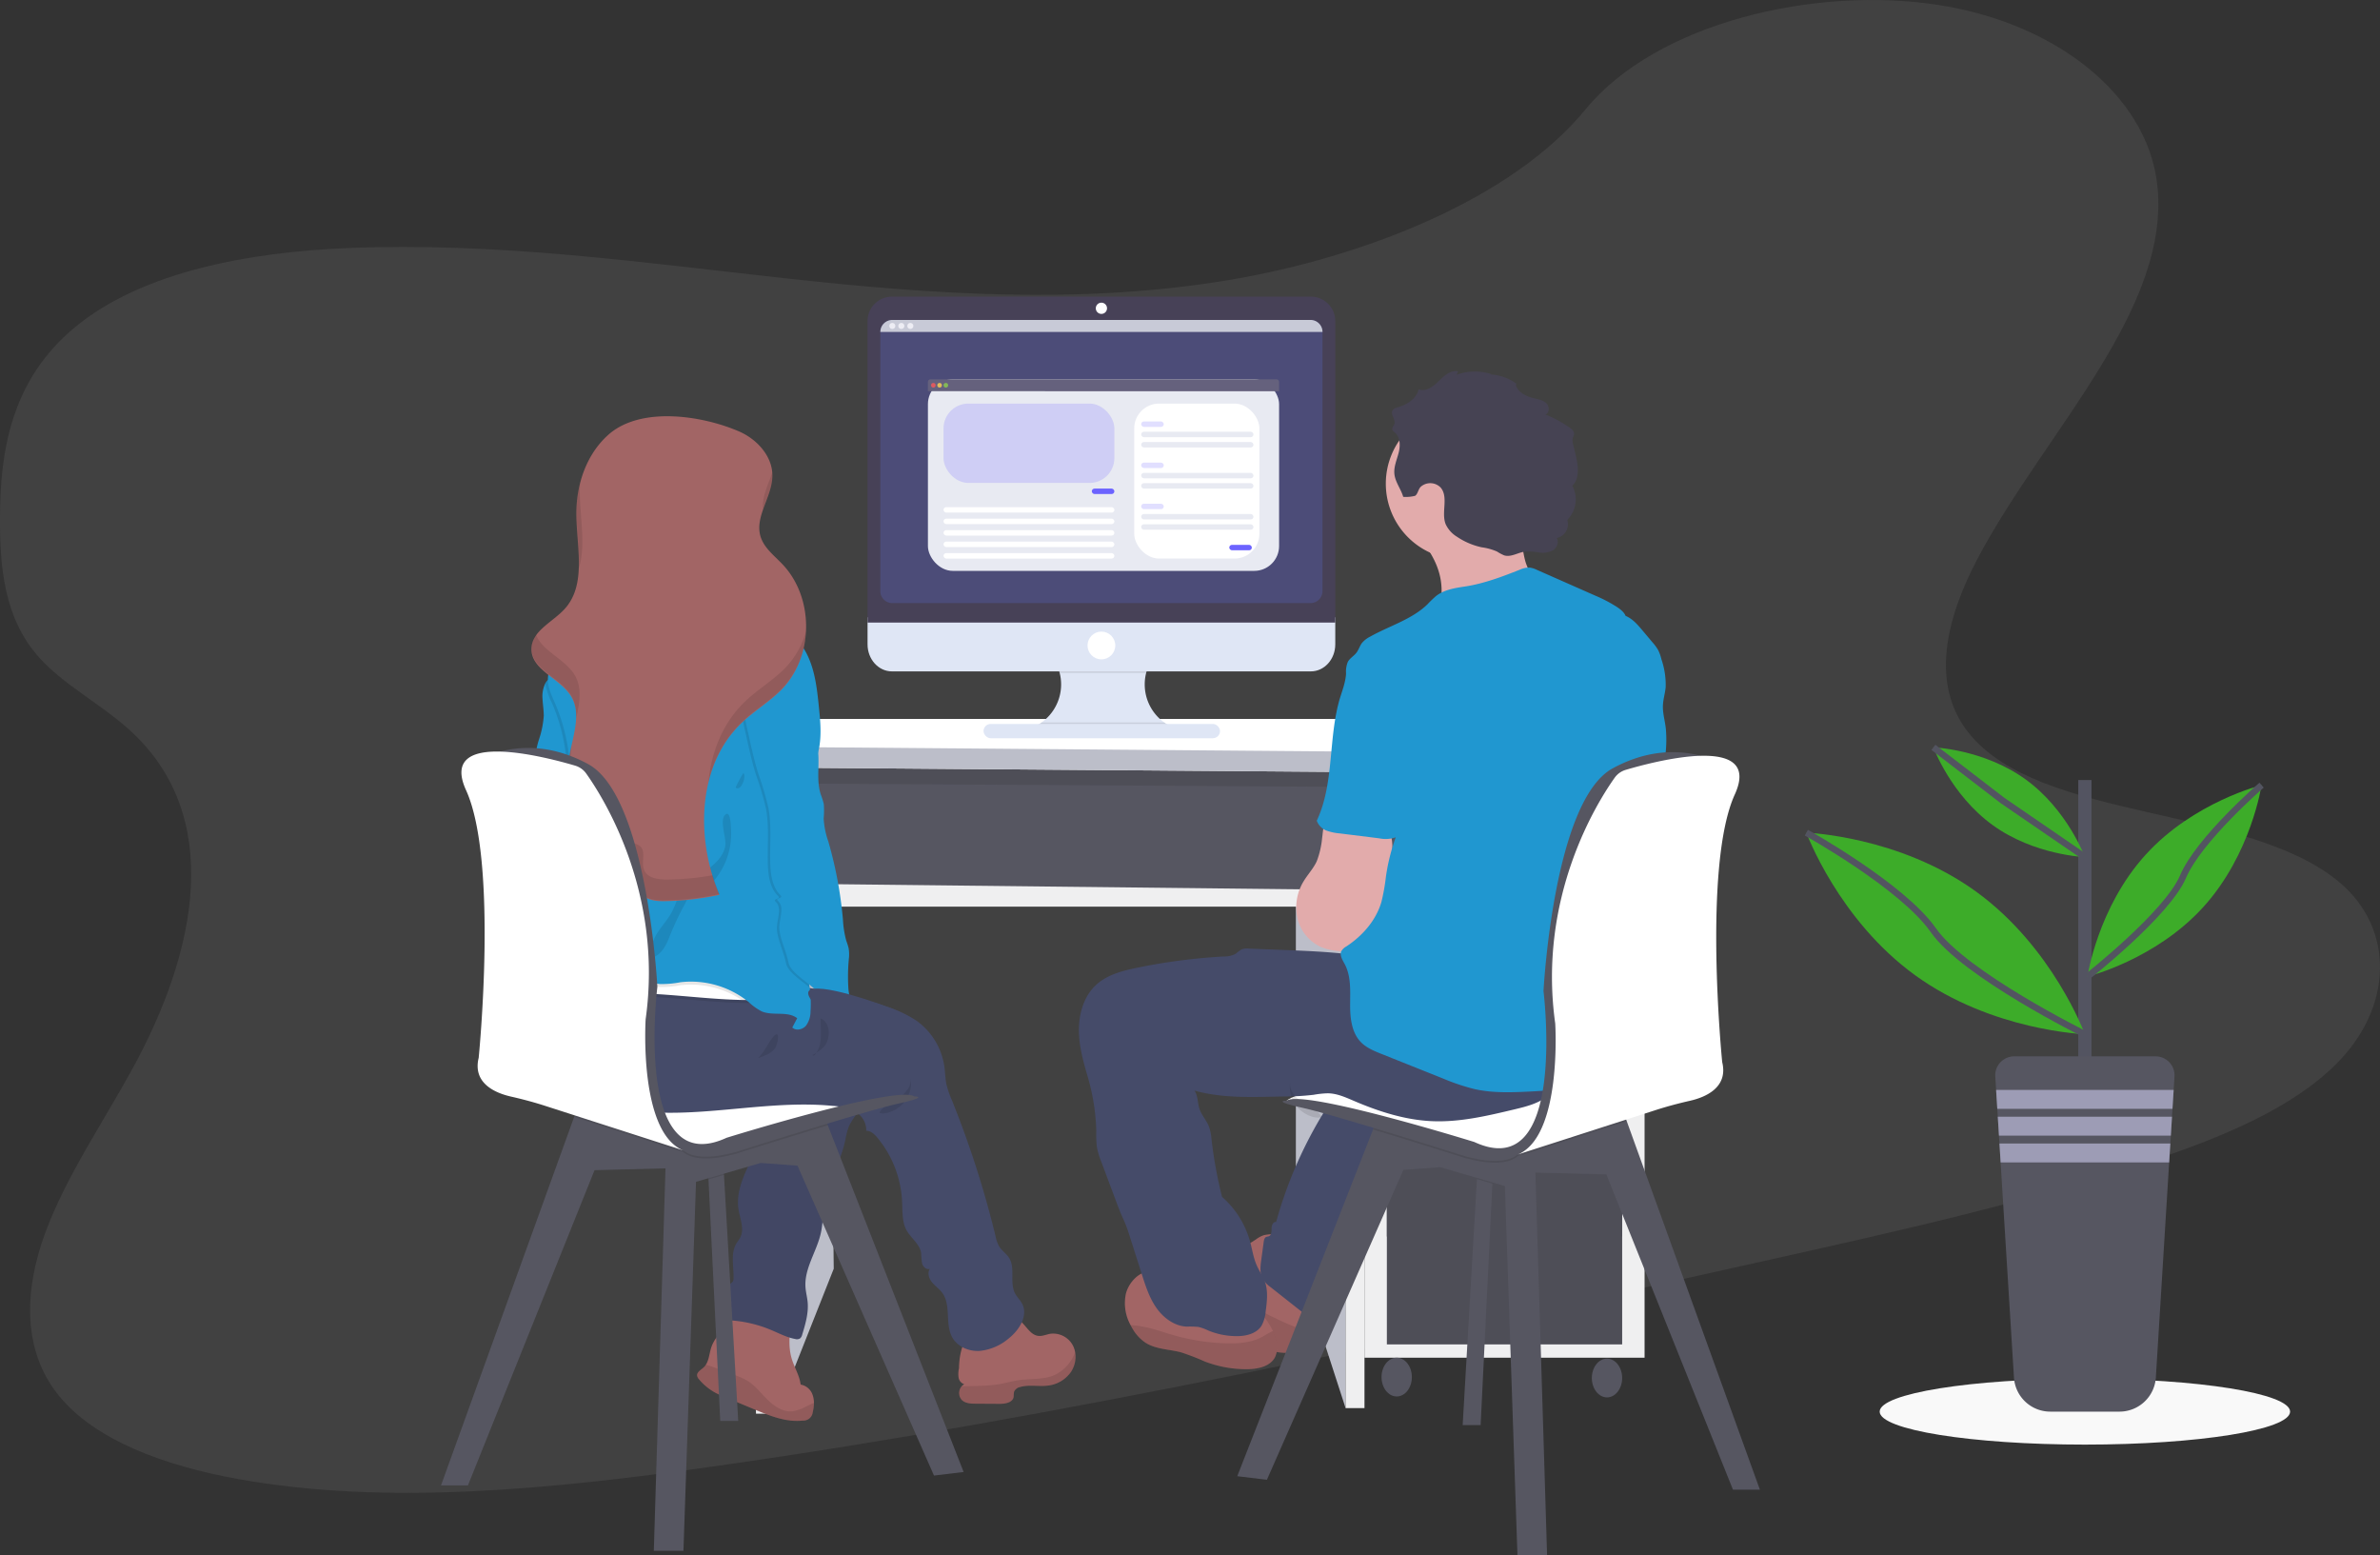 <svg xmlns="http://www.w3.org/2000/svg" xmlns:xlink="http://www.w3.org/1999/xlink" width="733.558" height="479.169" viewBox="0 0 733.558 479.169"><rect x="0" y="0" width="733.558" height="479.169" fill="#333333" stroke="none"/><defs><linearGradient id="a" x1="-0.03" y1="0.503" x2="0.97" y2="0.503" gradientUnits="objectBoundingBox"><stop offset="0" stop-color="gray" stop-opacity="0.251"/><stop offset="0.54" stop-color="gray" stop-opacity="0.122"/><stop offset="1" stop-color="gray" stop-opacity="0.102"/></linearGradient></defs><g transform="translate(-1052.442 -310.751)"><path d="M414.38,167.094c-46.329,7.829-92.593,4.473-137.1-.409s-88.9-11.256-135.247-9.335c-29.815,1.233-63.018,7.14-83.836,24.31-20.039,16.514-23.161,38.8-23.2,58.916-.052,15.131,1.259,30.788,11.983,42.843,7.452,8.361,18.922,14.352,27.562,22.071C104.606,332.3,95.466,374.512,75.739,410.4c-9.257,16.839-20.578,33.4-26.881,50.633s-7.14,35.7,4.141,49.756c11.178,13.937,32.8,21.792,55.345,25.862,45.79,8.27,96.806,3.135,146.166-3.823,109.243-15.456,217.357-39.552,325.236-63.589,39.915-8.9,80.006-17.838,118.461-30.665,21.357-7.141,43.1-16.027,56.9-29.86,17.527-17.527,17.968-41.5,1.078-55.826-28.341-24.018-92.489-18.689-114.41-46.147-12.061-15.118-6.809-35.651,2.791-53.787,20.584-38.9,60.37-77.325,55.216-116.1-3.557-26.615-30.7-48.64-67.075-54.378-38.13-6.011-87.1,5.388-109.055,32.171C501.078,142.239,455.288,160.161,414.38,167.094Z" transform="translate(1017.444 229.845)" fill="#c3c3c3" opacity="0.1"/><rect width="183.984" height="42.603" transform="translate(1286.106 543.962)" fill="#565661"/><rect width="183.984" height="42.603" transform="translate(1286.106 543.962)" opacity="0.1"/><path d="M384.3,427.03,385.6,540.765l-17.7,44.674L366.53,427.03Z" transform="translate(923.815 160.937)" fill="#bcbec9"/><path d="M362.99,371.84l179.129,1.078v31.73H362.99Z" transform="translate(925.057 180.301)" fill="#565661"/><path d="M615.33,427.03l15.326,2.161v154.52L615.33,536.448Z" transform="translate(836.52 160.937)" fill="#bcbec9"/><rect width="86.329" height="183.446" transform="translate(1472.999 545.67)" fill="#efeff0"/><rect width="72.515" height="141.012" transform="translate(1479.905 550.765)" fill="#565661"/><rect width="72.515" height="141.012" transform="translate(1479.905 550.765)" opacity="0.1"/><rect width="72.515" height="31.295" transform="translate(1479.905 553.654)" fill="#565661"/><rect width="72.515" height="66.471" transform="translate(1479.905 587.967)" fill="#565661"/><rect width="72.515" height="66.471" transform="translate(1479.905 658.541)" fill="#565661"/><rect width="72.515" height="66.471" transform="translate(1479.905 658.541)" opacity="0.1"/><ellipse cx="4.674" cy="5.972" rx="4.674" ry="5.972" transform="translate(1478.256 729.115)" fill="#565661"/><ellipse cx="4.674" cy="5.972" rx="4.674" ry="5.972" transform="translate(1543.073 729.401)" fill="#565661"/><path d="M356.316,563.436h6.258l-1.72-199.116h-9.5Z" transform="translate(929.141 182.94)" fill="#efeff0"/><path d="M638.94,361.87V560.849h5.823V363.46Z" transform="translate(828.236 183.8)" fill="#efeff0"/><path d="M366.46,419.38v7.127H543.336v-5.18Z" transform="translate(923.839 163.621)" fill="#efeff0"/><path d="M372.565,341.26H596.8l32.587,10.789v6.258l-279.7-2.155v-6.368Z" transform="translate(929.723 191.031)" fill="#fff"/><path d="M349.69,354.39l279.7,2.265v6.258l-279.7-2.155Z" transform="translate(929.723 186.424)" fill="#bcbec9"/><path d="M422.908,548.956l-1.3-.195V548.6c-.039-.305-.084-.6-.13-.909.532.422,1.039.844,1.506,1.266Z" transform="translate(881.841 66.067)" fill="url(#a)"/><path d="M375.223,703.411c.844-.195,1.7-.357,2.558-.474a30.783,30.783,0,0,1,17.28,2.545c-.545,4.012-1.084,8.16.071,12.035.8,2.726,2.421,5.193,2.765,8.036a4.738,4.738,0,0,1,3.732,3.3,7.172,7.172,0,0,1,.37,2.311,12.338,12.338,0,0,1-.364,2.882,2.908,2.908,0,0,1-3.116,2.6c-5.024.571-9.951-1.409-14.625-3.35l-9.088-3.778c-1.065-.441-2.136-.889-3.155-1.435a17.284,17.284,0,0,1-5.057-4.135,2.3,2.3,0,0,1-.6-1.09c-.169-1.142,1.168-1.824,2.019-2.6a4.048,4.048,0,0,0,.649-.792c1.006-1.519,1.1-3.616,1.707-5.407,1.428-4.252,5.842-6.991,7.4-11.139.084-.227.162-.454.227-.688" transform="translate(901.315 11.845)" fill="#a26565"/><path d="M402,740.477a12.338,12.338,0,0,1-.364,2.882,2.908,2.908,0,0,1-3.116,2.6c-5.024.571-9.951-1.409-14.625-3.35l-9.088-3.778c-1.065-.441-2.136-.889-3.155-1.435a17.286,17.286,0,0,1-5.057-4.135,2.3,2.3,0,0,1-.6-1.09c-.169-1.143,1.168-1.824,2.019-2.6a4.048,4.048,0,0,0,.649-.792c2.506.539,5.615,2.116,7.53,2.726a22.861,22.861,0,0,1,5.479,2.292c2.389,1.532,4.109,3.895,6.134,5.842s4.641,3.719,7.465,3.479a12.332,12.332,0,0,0,4.245-1.467Z" transform="translate(901.315 2.529)" opacity="0.1"/><path d="M395.546,601.252a3.006,3.006,0,0,1-1.1,3.246c-.85.526-1.947.454-2.791,1.025-1.045.734-1.194,2.188-1.376,3.447-.649,4.33-2.8,8.257-4.635,12.236s-3.388,8.322-2.713,12.645c.461,2.934,1.9,6.063.552,8.705-.331.649-.824,1.227-1.2,1.856-1.85,3.09-.8,7-.87,10.6a2.1,2.1,0,0,1-.253,1.149,3.175,3.175,0,0,1-1.026.792,5.439,5.439,0,0,0-2.214,4.174,15.952,15.952,0,0,0,.584,4.843,2.883,2.883,0,0,0,.8,1.688,2.985,2.985,0,0,0,1.746.493,38.841,38.841,0,0,1,11.853,2.882c2.46,1.026,4.849,2.311,7.465,2.8a1.947,1.947,0,0,0,1.532-.162,2.111,2.111,0,0,0,.649-1.123c1.006-3.31,2.025-6.725,1.681-10.165-.149-1.48-.545-2.928-.649-4.408-.454-5.842,3.5-11.113,4.752-16.878.565-2.6.565-5.284.967-7.906,1.091-7.186,5.05-13.632,6.576-20.74a22.54,22.54,0,0,1,.987-3.895c1.136-2.752,3.765-4.985,3.823-7.965a3.1,3.1,0,0,0-.493-1.857,4.208,4.208,0,0,0-2.317-1.3,79.139,79.139,0,0,0-10.743-2.168,20.356,20.356,0,0,0-5.05-.351,14.866,14.866,0,0,0-6.18,2.181C393.391,598.649,395,599.019,395.546,601.252Z" transform="translate(897.13 49.506)" fill="#454b69"/><path d="M395.546,601.252a3.006,3.006,0,0,1-1.1,3.246c-.85.526-1.947.454-2.791,1.025-1.045.734-1.194,2.188-1.376,3.447-.649,4.33-2.8,8.257-4.635,12.236s-3.388,8.322-2.713,12.645c.461,2.934,1.9,6.063.552,8.705-.331.649-.824,1.227-1.2,1.856-1.85,3.09-.8,7-.87,10.6a2.1,2.1,0,0,1-.253,1.149,3.175,3.175,0,0,1-1.026.792,5.439,5.439,0,0,0-2.214,4.174,15.952,15.952,0,0,0,.584,4.843,2.883,2.883,0,0,0,.8,1.688,2.985,2.985,0,0,0,1.746.493,38.841,38.841,0,0,1,11.853,2.882c2.46,1.026,4.849,2.311,7.465,2.8a1.947,1.947,0,0,0,1.532-.162,2.111,2.111,0,0,0,.649-1.123c1.006-3.31,2.025-6.725,1.681-10.165-.149-1.48-.545-2.928-.649-4.408-.454-5.842,3.5-11.113,4.752-16.878.565-2.6.565-5.284.967-7.906,1.091-7.186,5.05-13.632,6.576-20.74a22.54,22.54,0,0,1,.987-3.895c1.136-2.752,3.765-4.985,3.823-7.965a3.1,3.1,0,0,0-.493-1.857,4.208,4.208,0,0,0-2.317-1.3,79.139,79.139,0,0,0-10.743-2.168,20.356,20.356,0,0,0-5.05-.351,14.866,14.866,0,0,0-6.18,2.181C393.391,598.649,395,599.019,395.546,601.252Z" transform="translate(897.13 49.506)" opacity="0.05"/><path d="M345.462,631.065h-5.537L336.3,556.648l-.253-4.232,4.706-1.655.318,4.5Z" transform="translate(934.509 117.525)" fill="#565661"/><path d="M341.074,555.258l-4.771,1.389-.253-4.232,4.706-1.655Z" transform="translate(934.509 117.525)" opacity="0.1"/><path d="M370.506,636.094l-9.133,1.1L319.3,541.7l-11.347-.831-19.929,5.816-3.875,113.7h-9.133l3.6-117.851-21.869.558-39.026,97.15h-8.3L250.455,526.7l1.584-4.375,61.168-2.1,15.248,8.549.195.493Z" transform="translate(978.943 128.237)" fill="#565661"/><path d="M385.795,610.2c-13.145,3.96-26.79,8.283-26.79,8.283s-12.444,4.343-17.715,0a7.964,7.964,0,0,0-2.2-1.214,10.836,10.836,0,0,0,2.2,1.214l-33.69-10.86,1.577-4.369,61.174-2.1,15.248,8.549Z" transform="translate(921.797 47.307)" opacity="0.1"/><path d="M332.206,583.067l24.907-5.537s59.513,11.074,63.94,15.5c0,0-47.608,9.685-52.866,12.983S331.648,612.96,332.206,583.067Z" transform="translate(913.167 55.598)" fill="#fff"/><path d="M306.344,459.3c-1.947,6.173-7.264,11.736-13.736,12a2.394,2.394,0,0,1-1.37-.247,2.168,2.168,0,0,1-.5-2.6,11.231,11.231,0,0,0,1-2.661,1.74,1.74,0,0,0-.039-.578c-.169-.772-.8-1.461-1.538-1.3a2.6,2.6,0,0,0,.552-3.447,7.788,7.788,0,0,1-.792-1.065c-.539-1.1.3-2.343.649-3.525.721-2.6-1.11-5.193-1.259-7.9-.13-2.421,1.1-4.7,1.4-7.1.487-3.895-1.448-7.627-1.675-11.516a24.386,24.386,0,0,1,1.259-8.017,28.982,28.982,0,0,0,1.428-7.141c0-1.772-.305-3.525-.389-5.29a9.211,9.211,0,0,1,.85-4.7,3.758,3.758,0,0,1,2.136-1.824c2.129-.714,3.525.4,3.836,2.415.519,3.434.221,6.939.9,10.386a48.684,48.684,0,0,0,2.85,9.406c1.149,2.739,2.545,5.388,3.427,8.225a45.307,45.307,0,0,1,1.422,7.14C307.629,446.45,308.311,453.123,306.344,459.3Z" transform="translate(928.318 117.123)" fill="#2097d0"/><path d="M524.722,722.767a10.068,10.068,0,0,1-7.1,4.18c-2.817.351-5.745-.357-8.478.416a2.6,2.6,0,0,0-1.947,1.5,15.933,15.933,0,0,0-.123,1.59c-.318,1.733-2.6,2.123-4.369,2.11l-7.309-.045c-1.519,0-3.2-.084-4.291-1.136a3.194,3.194,0,0,1-.065-4.206,2.638,2.638,0,0,1,.818-.649,2.6,2.6,0,0,1-1.753-2.084,7.752,7.752,0,0,1,.136-2.863c0-2.713.649-7.257,2.558-9.38,2.343-2.642,6.407-6.057,9.945-6.764a7.789,7.789,0,0,1,6.738,1.915c1.675,1.558,2.9,4,5.193,4.271,1.253.156,2.46-.435,3.7-.649a6.888,6.888,0,0,1,7.017,3.707,7.314,7.314,0,0,1,.649,2.032,8.439,8.439,0,0,1-1.324,6.057Z" transform="translate(857.787 10.769)" fill="#a26565"/><path d="M524.857,728.94a10.068,10.068,0,0,1-7.1,4.18c-2.817.351-5.745-.357-8.478.416a2.6,2.6,0,0,0-1.947,1.5,15.914,15.914,0,0,0-.123,1.59c-.318,1.733-2.6,2.123-4.369,2.11l-7.309-.045c-1.519,0-3.2-.084-4.291-1.136a3.193,3.193,0,0,1-.065-4.206c4.219-.175,8.367,0,12.574-.87,1.707-.344,3.388-.8,5.115-1.039,3.739-.532,7.718-.078,11.152-1.662a12.6,12.6,0,0,0,6.128-6.887A8.439,8.439,0,0,1,524.857,728.94Z" transform="translate(857.652 4.596)" opacity="0.1"/><path d="M434.844,654a16.263,16.263,0,0,1-8.913,3.752c-3.272.169-6.745-1.3-8.348-4.141-2.343-4.174-.266-9.977-3.135-13.807-.9-1.2-2.188-2.051-3.135-3.213s-1.493-2.908-.649-4.142c-1.019.39-2.1-.6-2.4-1.649a30.125,30.125,0,0,1-.292-3.246c-.474-2.824-3.246-4.635-4.576-7.14s-1.149-5.758-1.3-8.724a33.106,33.106,0,0,0-7.66-19.7c-.883-1.052-2.012-2.123-3.388-2.071a6.393,6.393,0,0,0-3.395-5.842,16.832,16.832,0,0,0-6.868-1.831c-23.973-2.363-48.951,6.55-71.84-.948-6.368-2.084-12.509-5.57-16.4-11.035a19.293,19.293,0,0,1-3.434-14.593v-.091c.9-4.609,3.337-5.745,7.368-7.848a88.443,88.443,0,0,1,14.534-6.1c9.737-3.044,20.221-4.142,30.269-1.909,4.693,1.052,9.218,2.791,13.917,3.81,1.85.4,3.713.688,5.589.928,2.915.363,5.842.6,8.776.941a132.759,132.759,0,0,1,27.562,6.2,36.1,36.1,0,0,1,9.523,4.466A21.1,21.1,0,0,1,415.117,570c.273,1.909.279,3.895.695,5.745a29.2,29.2,0,0,0,1.558,4.544,302.267,302.267,0,0,1,13.56,42.194,10.25,10.25,0,0,0,1.084,3.051c.831,1.344,2.259,2.246,3.1,3.59,1.947,3.168.071,7.588,1.8,10.886.6,1.142,1.59,2.045,2.188,3.187C441.043,646.939,438.168,651.418,434.844,654Z" transform="translate(928.379 69.278)" fill="#454b69"/><path d="M459.134,598.283a10.706,10.706,0,0,0,2.356-2.6,4.842,4.842,0,0,0,.714-3.356,9.6,9.6,0,0,1-2.525,8.257c-1.629,1.668-4.687,3.3-7.069,2.733C452.948,601.411,457.621,599.568,459.134,598.283Z" transform="translate(870.919 50.405)" opacity="0.1"/><path d="M361.273,547.057a4.355,4.355,0,0,1-2.882,2.973,12.008,12.008,0,0,1-4.278.5h-1.3c-17.033-.377-34.248-4.155-50.886-.552a36.84,36.84,0,0,0-5.881,1.733,26.548,26.548,0,0,0-6.757,3.895v-.091c.9-4.609,3.337-5.745,7.368-7.848a88.452,88.452,0,0,1,14.515-6.037c9.737-3.044,20.221-4.142,30.269-1.909,4.693,1.052,9.218,2.791,13.917,3.81,1.85.4,3.713.688,5.589.928A4.486,4.486,0,0,1,361.273,547.057Z" transform="translate(928.222 69.278)" opacity="0.1"/><path d="M360.252,540.442a4.349,4.349,0,0,1-2.882,2.98,11.862,11.862,0,0,1-4.278.493h-1.3c-17.033-.377-34.248-4.155-50.886-.552a37.532,37.532,0,0,0-5.881,1.727,26.747,26.747,0,0,0-7.043,4.155q-.746-2.051-1.487-4.109c-.6-1.636,1.3-2,1.662-3.466a7.9,7.9,0,0,0-.376-3.181,5.551,5.551,0,0,1-.1-.786,5,5,0,0,1,2.642-4.959c5.7-3.765,12.652-6.349,19.156-8.29a47.388,47.388,0,0,1,10.646-2.064,52.231,52.231,0,0,1,15.2,1.85,65.188,65.188,0,0,1,17.6,6.712c2.661,1.551,5.258,3.5,6.693,6.264a4.934,4.934,0,0,1,.63,3.226Z" transform="translate(929.242 74.964)" fill="#fff"/><path d="M307.166,459.32c-1.947,6.173-7.264,11.736-13.736,12a2.4,2.4,0,0,1-1.37-.247,2.168,2.168,0,0,1-.5-2.6,11.23,11.23,0,0,0,1-2.661,1.741,1.741,0,0,0-.039-.578c3.434-4.843,6.764-9.737,8.082-15.469a8.271,8.271,0,0,0,.24-3.031,26.969,26.969,0,0,0-1.09-3.356,17.5,17.5,0,0,1-.143-6.186,57.125,57.125,0,0,0-4.44-26.673,25.026,25.026,0,0,1-2.181-6.238,3.759,3.759,0,0,1,2.136-1.824c2.129-.714,3.525.4,3.836,2.415.519,3.434.221,6.939.9,10.386a48.691,48.691,0,0,0,2.85,9.406c1.149,2.739,2.545,5.388,3.427,8.224a45.311,45.311,0,0,1,1.422,7.141C308.452,446.474,309.133,453.147,307.166,459.32Z" transform="translate(927.496 117.099)" opacity="0.1"/><path d="M360.958,540.428a4.349,4.349,0,0,1-2.882,2.98,11.858,11.858,0,0,1-4.278.493h-1.3a28.284,28.284,0,0,0-18.825-4.544,30.408,30.408,0,0,1-6.349.552c-4.278-.389-7.744-3.466-11.555-5.433a24.265,24.265,0,0,0-26.894,3.648l-.37.325a5.55,5.55,0,0,1-.1-.785,5,5,0,0,1,2.642-4.959c5.7-3.765,12.652-6.349,19.156-8.289a47.379,47.379,0,0,1,10.646-2.064,52.228,52.228,0,0,1,15.2,1.85,65.193,65.193,0,0,1,17.6,6.712c2.642,1.577,5.238,3.525,6.673,6.29A4.933,4.933,0,0,1,360.958,540.428Z" transform="translate(928.536 74.978)" opacity="0.1"/><path d="M372.391,412.689l-.091.234c-1.454,3.771-4.128,6.959-5.842,10.633-2.162,4.654-2.694,9.873-3.174,14.989a77.867,77.867,0,0,0-.493,13.184c.831,10.828,6.121,21.1,7.536,31.717a35.257,35.257,0,0,1,.266,7.407,7.313,7.313,0,0,1-1.441,4.4c-1.039,1.155-3.057,1.61-4.174.5.5-.954,1.006-1.9,1.512-2.856-2.966-2.3-7.433-.649-10.9-2.09a17.547,17.547,0,0,1-4.025-2.863,28.225,28.225,0,0,0-21.026-6.141,29.989,29.989,0,0,1-6.349.558c-4.278-.4-7.744-3.466-11.555-5.433a24.278,24.278,0,0,0-26.894,3.642c-.909.844-2.129,1.831-3.246,1.3a2.7,2.7,0,0,1-1.006-1.1c-4.252-7.264-1.123-16.631,3.421-23.706s10.562-13.6,12.431-21.8a8.132,8.132,0,0,0,.24-3.031,26.981,26.981,0,0,0-1.091-3.356,17.5,17.5,0,0,1-.143-6.186,57.125,57.125,0,0,0-4.427-26.679c-1.039-2.421-2.272-4.875-2.272-7.5,0-4.142,2.967-7.575,5.42-10.905,2.824-3.83,5.193-8.069,8.77-11.217,3.388-2.993,8.3-4.823,12.489-3.3a77.857,77.857,0,0,1,21.785-2.123,16.685,16.685,0,0,1,7.368,1.61c2.376,1.3,4.083,3.609,6.42,4.992a34.984,34.984,0,0,0,5.531,2.214,22.856,22.856,0,0,1,11.918,10.659c2.6,5.031,3.246,10.815,3.817,16.449C373.715,402.186,374.234,407.7,372.391,412.689Z" transform="translate(931.664 131.611)" fill="#2097d0"/><path d="M400.17,461.715c.831,10.828,6.121,21.1,7.536,31.717-2.83-2.4-6.77-4.8-7.3-7.588-.584-3.012-2.454-6.959-2.765-10s1.824-6.764-.415-8.854c-1.09-1.019,1.811-.734.747-1.779-2.4-2.33-2.986-5.92-3.135-9.25-.253-5.894.493-11.853-.591-17.65a88.845,88.845,0,0,0-3.09-10.458c-1.259-4.044-2.168-8.186-3.077-12.334a86.392,86.392,0,0,1-1.947-11.2c-.279-3.246-.149-6.686,1.3-9.646s4.375-5.362,7.66-5.316c10.983.143,9.088,15.034,11.5,21.915.967,2.739,2.272,5.388,2.8,8.244a21.83,21.83,0,0,1,.312,3.389c-1.454,3.771-4.128,6.959-5.842,10.633-2.161,4.654-2.694,9.873-3.174,14.989A75.477,75.477,0,0,0,400.17,461.715Z" transform="translate(894.284 121.624)" opacity="0.1"/><path d="M407.713,410.973c.967,2.739,2.272,5.388,2.8,8.244.876,4.784-.48,9.867.993,14.5a25.265,25.265,0,0,1,.961,3.031,26.493,26.493,0,0,1-.039,4.479,25.6,25.6,0,0,0,1.435,7.069,126.345,126.345,0,0,1,4.512,24.122,30.238,30.238,0,0,0,1.032,6.491,21.552,21.552,0,0,1,.7,2.194,11.349,11.349,0,0,1,.123,3.006,57.169,57.169,0,0,0-.175,9.542,13.236,13.236,0,0,0,3.895,8.5c-2.129.461-4.382.922-6.459.24-2.921-.954-4.674-3.895-6.16-6.569-1.883-3.414-9.036-6.491-9.776-10.328-.578-3.005-2.447-6.952-2.759-10s1.818-6.758-.422-8.848c-1.084-1.019,1.818-.74.746-1.779-2.389-2.33-2.979-5.92-3.129-9.257-.253-5.888.487-11.847-.591-17.643a89.3,89.3,0,0,0-3.09-10.464c-1.259-4.038-2.168-8.179-3.077-12.334a85.507,85.507,0,0,1-1.947-11.2c-.279-3.246-.156-6.693,1.3-9.653s4.382-5.355,7.66-5.316C407.181,389.194,405.3,404.092,407.713,410.973Z" transform="translate(893.881 121.746)" fill="#2097d0"/><path d="M368.9,424.4c1.026,1.2,2.343,2.519,3.895,2.285a.844.844,0,0,1-1.149.273,2.467,2.467,0,0,1-.863-.993l-2.22-3.746c-.292-.487-2.3-3.323-2.8-1.688C365.57,421.223,368.4,423.813,368.9,424.4Z" transform="translate(901.393 110.86)" opacity="0.1"/><path d="M362.227,437.609a4.946,4.946,0,0,0-1.448-3.246,8.113,8.113,0,0,0-2.681-1.616,19.42,19.42,0,0,0-7.958-1.675c.961,1.4,4.044,2.24,5.589,3.032Q359.014,435.8,362.227,437.609Z" transform="translate(906.872 106.989)" opacity="0.1"/><path d="M367.04,476.887c-.448,3.324-3.168,5.842-5.92,7.79s-5.842,3.622-7.64,6.439c-1.246,1.947-1.8,4.206-2.863,6.238-1.168,2.239-2.915,4.122-4.31,6.225s-2.486,4.615-2.058,7.108a.837.837,0,0,0,.3.6.85.85,0,0,0,.824-.091c2.83-1.48,3.947-4.862,5.135-7.79a90.026,90.026,0,0,1,4.206-8.647,7.964,7.964,0,0,1,2.778-3.434,24.355,24.355,0,0,1,2.739-.954,9.212,9.212,0,0,0,3.382-2.655,22.291,22.291,0,0,0,5.193-15.131c-.039-1.162-.1-6.758-1.85-5.031S367.339,474.628,367.04,476.887Z" transform="translate(908.972 94.3)" opacity="0.1"/><path d="M351.376,283.2c5.583,2.434,10.386,7.79,10.211,13.859-.149,6.375-5.485,12.379-3.648,18.487,1.065,3.544,4.271,5.92,6.809,8.614,9.666,10.23,9.646,28.088-.052,38.3-3.713,3.895-8.484,6.667-12.411,10.386-13.846,13.048-14.437,35.618-7.024,53.138a86.422,86.422,0,0,1-17.28,1.948c-2.72,0-6.05-.461-7.037-3-.909-2.343.649-5.511-1.142-7.244a5.86,5.86,0,0,0-3.246-1.11c-7.309-1.181-13.307-7.017-16.047-13.891s-2.6-14.612-1.026-21.843c1.117-5.226,2.863-10.977.273-15.651-3.246-5.881-12.58-8.361-12.437-15.086.117-5.511,6.615-8.192,10.3-12.288,6.8-7.543,3.564-19.247,3.551-29.412,0-8.945,3.129-18.176,9.789-24.135C320.866,275.332,339.945,278.233,351.376,283.2Z" transform="translate(928.914 160.517)" fill="#a26565"/><g transform="translate(1216.257 456.206)" opacity="0.1"><path d="M300.835,394.893c-2.85-5.141-10.334-7.686-12.074-12.743a7.2,7.2,0,0,0-1.4,4.064c-.143,6.725,9.179,9.2,12.437,15.092a12.262,12.262,0,0,1,1.3,6.764C302.12,403.552,303.023,398.839,300.835,394.893Z" transform="translate(-287.357 -332.056)"/><path d="M397.233,316.515c1.168-3.408,2.863-6.848,2.947-10.386a9.727,9.727,0,0,0-.032-1.149C398.843,308.888,396.844,312.679,397.233,316.515Z" transform="translate(-325.892 -304.98)"/><path d="M309.436,336.4c2.233-7.056.305-15.807.3-23.635,0-.948.039-1.9.11-2.85a37.485,37.485,0,0,0-1.155,9.257C308.7,324.766,309.683,330.829,309.436,336.4Z" transform="translate(-294.842 -306.713)"/><path d="M395.257,391.579c-3.713,3.895-8.484,6.667-12.411,10.386-7.011,6.6-10.613,15.644-11.516,25.232a37.11,37.11,0,0,1,10.477-18.825c3.895-3.7,8.7-6.459,12.411-10.386a27.582,27.582,0,0,0,7.238-17.566A26.361,26.361,0,0,1,395.257,391.579Z" transform="translate(-316.82 -331.449)"/><path d="M335.056,476.1c-2.72,0-6.05-.467-7.037-3.006-.909-2.337.649-5.5-1.142-7.244a5.877,5.877,0,0,0-3.246-1.11c-7.3-1.175-13.3-7.017-16.04-13.885a34.722,34.722,0,0,1-1.947-16.079c-.052.214-.1.429-.143.649-1.545,7.231-1.707,14.976,1.026,21.85s8.737,12.71,16.04,13.885a5.788,5.788,0,0,1,3.246,1.11c1.811,1.74.234,4.907,1.142,7.244.987,2.538,4.317,3.038,7.037,3.005a86.487,86.487,0,0,0,17.28-1.947,58,58,0,0,1-2.1-5.8A86.169,86.169,0,0,1,335.056,476.1Z" transform="translate(-293.335 -350.522)"/></g><path d="M384.37,452.374c1.6,1.207,3.343-3.395,2.35-4.544C386.454,448.129,384.123,452.205,384.37,452.374Z" transform="translate(894.868 101.105)" opacity="0.1"/><path d="M394.91,579.2c1.889-.649,3.895-1.3,5.128-2.856,1.019-1.253,1.857-6.225-.3-3.843C397.909,574.55,397.046,577.244,394.91,579.2Z" transform="translate(891.164 57.584)" opacity="0.1"/><path d="M423.221,571.34a7.458,7.458,0,0,1-1.733,4.226c-.2.208-.649.338-.708.058a16.418,16.418,0,0,0,3.35-2.363c2.194-2.174,2.493-7.53-.85-8.951C423.247,566.66,423.578,568.951,423.221,571.34Z" transform="translate(882.087 60.236)" opacity="0.1"/><path d="M445.592,556.732s-18.422-7.238-25.083-6.491,7.543,11.243,7.543,11.243l8.491,5.725s5.193-1.947,5.537-2.1S445.592,556.732,445.592,556.732Z" transform="translate(882.805 65.191)" fill="#454b69"/><path d="M264.84,439s13.84-8.023,32.106,1.947,21.311,68.646,21.311,68.646-7.472,59.779,21.337,46.478c0,0,52.58-16.326,57.844-12.73,0,0,4.985,0-4.979,2.214S344,559.967,344,559.967s-12.444,4.349-17.715,0-20.208.558-22.148-29.341a519.94,519.94,0,0,0-6.92-56.189l-5.135-15.222Z" transform="translate(936.8 105.274)" fill="#565661"/><path d="M259.406,532.052s6.089-60.616-3.895-82.486c-8.685-19.059,24.9-10.146,33.664-7.549a6.381,6.381,0,0,1,3.362,2.4c5.193,7.3,23.823,36.572,18.332,75.735,0,0-2.214,34.878,11.626,40.409l-42.642-13.736c-3.46-1.117-6.972-2.045-10.516-2.85C264.82,542.951,257.459,540.036,259.406,532.052Z" transform="translate(940.572 104.672)" fill="#fff"/><path d="M694.53,633.065h5.537l3.629-74.417.247-4.232-4.706-1.655-.312,4.5Z" transform="translate(808.731 116.823)" fill="#565661"/><path d="M701.3,557.258l4.771,1.389.247-4.232-4.706-1.655Z" transform="translate(806.356 116.823)" opacity="0.1"/><path d="M639.4,696.867a12.479,12.479,0,0,1-.779,2.973,5.252,5.252,0,0,1-2.369,2.96,6.259,6.259,0,0,1-2.4.474c-3.057.182-6.29.136-8.919-1.422a16.236,16.236,0,0,1-3.057-2.551,139.505,139.505,0,0,1-16.047-19.085c-.8-1.149-1.623-2.505-1.266-3.895a60.505,60.505,0,0,0,17.377-7.952,8.388,8.388,0,0,1,2.441-1.3,13.266,13.266,0,0,1,4.583-.169c1.474.24,1.539.286,2.1,1.947.935,2.811.779,5.842,1.831,8.653a26.826,26.826,0,0,0,2.428,4.44C638.039,686.481,640.123,691.836,639.4,696.867Z" transform="translate(817.633 24.283)" fill="#a26565"/><path d="M639.4,700.951a12.478,12.478,0,0,1-.779,2.973,5.252,5.252,0,0,1-2.369,2.96,6.256,6.256,0,0,1-2.4.474c-3.057.182-6.29.136-8.919-1.422a16.242,16.242,0,0,1-3.057-2.551A139.49,139.49,0,0,1,605.83,684.3c-.8-1.149-1.623-2.506-1.266-3.895a60.27,60.27,0,0,0,5.946-1.986l.1.071a21.811,21.811,0,0,1,4.849,5.459L620,690.344a18.83,18.83,0,0,0,2.85,3.44,19.083,19.083,0,0,0,4.408,2.649c2.136,1.032,4.271,2.064,6.491,2.9C635.183,699.906,637.611,700.134,639.4,700.951Z" transform="translate(817.633 20.199)" opacity="0.1"/><path d="M653.769,602.552a19.541,19.541,0,0,1-1.623,3.1,132.524,132.524,0,0,0-13.839,32.385c-.9-.2-1.4,1.019-1.4,1.947s0,2.1-.857,2.434c-.253.1-.539.1-.786.208-.545.247-.7.941-.779,1.539l-.766,5.621c-.266,1.947-.5,4.057.454,5.777a9.233,9.233,0,0,0,2.512,2.6l12.671,10c.519.409,1.162.844,1.785.617,1.422-.519.162-3.064,1.3-4.1.753-.708,1.947-.175,2.993-.26a3.386,3.386,0,0,0,2.739-2.675,12.718,12.718,0,0,0,.072-4.064,3.686,3.686,0,0,1,.208-1.824,4.426,4.426,0,0,1,1.551-1.486,16.657,16.657,0,0,0,6.822-14.047,7.782,7.782,0,0,1,.091-2.486,6.547,6.547,0,0,1,1.175-2.051,190.007,190.007,0,0,0,12.249-19.727c2.194-3.895,4.427-7.848,5.193-12.236a1.136,1.136,0,0,0-.935-1.558,44.126,44.126,0,0,0-5.8-1.389c-5.966-1.207-11.723-3.07-17.527-4.862S655.515,597.865,653.769,602.552Z" transform="translate(807.455 49.277)" fill="#454b69"/><path d="M587.5,638.094l9.14,1.1L638.71,543.7l11.347-.831,19.935,5.816,3.869,113.7h9.133l-3.6-117.851,21.869.558,39.026,97.15h8.3L707.551,528.7l-1.577-4.375-61.174-2.1-15.248,8.549-.195.493Z" transform="translate(846.284 127.535)" fill="#565661"/><path d="M686.94,612.2c13.145,3.96,26.79,8.283,26.79,8.283s12.444,4.343,17.715,0a7.966,7.966,0,0,1,2.2-1.214,10.84,10.84,0,0,1-2.2,1.214l33.69-10.86-1.558-4.369-61.175-2.1-15.248,8.549Z" transform="translate(788.701 46.605)" opacity="0.1"/><path d="M734.767,585.067,709.86,579.53s-59.513,11.074-63.94,15.5c0,0,47.608,9.685,52.866,12.983S735.325,614.96,734.767,585.067Z" transform="translate(803.093 54.896)" fill="#fff"/><path d="M615.376,710.835c-1.5,2.856-5.193,3.661-8.439,3.707a35.633,35.633,0,0,1-13.19-2.356,76.749,76.749,0,0,0-7.186-2.785c-3.694-1.013-7.79-.928-11.035-2.96a12.982,12.982,0,0,1-4.148-4.5c-.188-.318-.37-.649-.539-.987a13.9,13.9,0,0,1-1.409-9.789c.863-3.259,4-6.848,7.634-6.8,4.317.065,9.465,2.11,13.632,3.168,5.193,1.3,10.386,2.8,14.976,5.543a22.4,22.4,0,0,1,9.049,9.679,16.407,16.407,0,0,1,.857,2.415A7.57,7.57,0,0,1,615.376,710.835Z" transform="translate(830.06 18.112)" fill="#a26565"/><path d="M616.337,719.8c-1.5,2.856-5.193,3.661-8.439,3.707a35.635,35.635,0,0,1-13.19-2.356,76.771,76.771,0,0,0-7.186-2.785c-3.694-1.013-7.79-.928-11.035-2.96a12.982,12.982,0,0,1-4.148-4.5c-.188-.318-.37-.649-.539-.987.649.052,1.246.117,1.571.149,3.986.383,7.79,1.837,11.594,2.934a65.12,65.12,0,0,0,16.228,2.532c3.895.11,7.958-.175,11.36-2.077a29.8,29.8,0,0,1,3.155-1.733,16.418,16.418,0,0,1,.857,2.415A7.7,7.7,0,0,1,616.337,719.8Z" transform="translate(829.099 9.147)" opacity="0.1"/><path d="M635.623,533.646c-8.439-1.383-17.033-1.72-25.589-2.058l-10.464-.415a4.746,4.746,0,0,0-2.2.266,14.364,14.364,0,0,0-1.72,1.3,7.115,7.115,0,0,1-3.661.863,182.267,182.267,0,0,0-26.718,3.466c-4.544.928-9.263,2.142-12.678,5.278-3.609,3.317-5.193,8.374-5.316,13.268s1.162,9.7,2.519,14.4a65.623,65.623,0,0,1,2.837,17.436,32.6,32.6,0,0,0,.188,4.914,23.506,23.506,0,0,0,1.37,4.544l4.778,12.756c.422,1.117.837,2.227,1.3,3.317s.9,1.947,1.3,2.973c.584,1.4,1.045,2.856,1.506,4.3l3.181,9.99.415,1.3c1.149,3.6,2.324,7.257,4.492,10.347s5.524,5.583,9.3,5.771a28.486,28.486,0,0,1,3.648.1,14.753,14.753,0,0,1,2.993,1.084,22.829,22.829,0,0,0,8.939,1.746c2.824,0,5.959-.785,7.491-3.161a11.017,11.017,0,0,0,1.3-4.427c.409-3.077.8-6.29-.24-9.211-.649-1.746-1.74-3.246-2.493-4.966-1.052-2.343-1.4-4.933-2.077-7.406a28.288,28.288,0,0,0-8.633-13.736,135.376,135.376,0,0,1-3.246-17.773,15.638,15.638,0,0,0-.785-3.895c-.759-1.947-2.3-3.525-2.941-5.511-.6-1.844-.422-3.973-1.519-5.563,9.133,2.512,18.176,1.947,27.66,1.8a75.531,75.531,0,0,0,9.088-.519,28.571,28.571,0,0,1,4.258-.454c2.934,0,5.686,1.3,8.38,2.441,7.614,3.246,15.638,5.8,23.908,6.147,8.536.357,16.975-1.649,25.316-3.635,3.668-.876,7.478-1.824,10.386-4.232s4.544-6.751,2.752-10.055c-1.363-2.486-4.187-3.707-6.823-4.745-7.3-2.882-14.631-5.693-21.661-9.179C655.415,547.278,647.385,535.594,635.623,533.646Z" transform="translate(837.707 71.874)" fill="#454b69"/><path d="M656.789,482.148c-1.019,2.207-2.733,4.012-4,6.089a15.429,15.429,0,0,0-1.947,11.457,13.035,13.035,0,0,0,7.3,8.887,18.325,18.325,0,0,0,5.063,1.22c2.285.279,4.719.338,6.738-.766a9.84,9.84,0,0,0,3.59-3.752,38.045,38.045,0,0,0,3.648-9.49c1.681-6.05,3.116-12.256,2.908-18.533-.071-2.162-.5-4.6-2.292-5.842a7.707,7.707,0,0,0-3.012-.987l-8.562-1.532c-1.655-.3-4.544-1.513-5.979-.318s-1.545,4.726-1.792,6.381A26.953,26.953,0,0,1,656.789,482.148Z" transform="translate(801.494 94.005)" fill="#e2abab"/><path d="M810.257,447.106l-2.24,18.773a86.324,86.324,0,0,0-.8,10.1c0,1.882.058,3.973-1.188,5.381A4.907,4.907,0,0,1,803.8,482.7c-2.72.844-5.687.091-8.283-1.071a6.851,6.851,0,0,1-3.758-3.1,7.709,7.709,0,0,1-.487-3.291c0-11.2,1.058-22.875,6.907-32.418a7.073,7.073,0,0,1,2.057-2.376c1.623-1.039,3.746-.747,5.583-.182,1.13.344,4.181.727,4.9,1.733S810.413,445.814,810.257,447.106Z" transform="translate(752.102 103.939)" fill="#a1616a"/><path d="M23.369,0A23.369,23.369,0,1,1,0,23.369,23.369,23.369,0,0,1,23.369,0Z" transform="translate(1479.574 436.42)" fill="#e2abab"/><path d="M715.252,348.621a12.055,12.055,0,0,1-1.448,5.193q17.9-2.726,35.7-6.076A16.767,16.767,0,0,1,741.223,338a27.5,27.5,0,0,1-1.052-6.939,80.206,80.206,0,0,1,.214-11.172c-4.155.435-8.088,1.993-12.048,3.33a118.772,118.772,0,0,1-12.132,3.395c-1.98.441-3.973.818-5.972,1.168-2.337.415-3.46.409-1.837,2.46C712.752,335.722,715.862,341.292,715.252,348.621Z" transform="translate(781.44 145.994)" fill="#e2abab"/><path d="M705.792,356.184c-3.083.461-6.316.98-8.776,2.889a33.145,33.145,0,0,0-2.668,2.564c-4.888,4.745-11.788,6.654-17.721,10a7.793,7.793,0,0,0-2.519,1.98c-.649.9-.98,2.051-1.662,2.947-.792,1.039-2.045,1.688-2.661,2.837a8.009,8.009,0,0,0-.545,3.59c-.149,2.681-1.162,5.226-1.947,7.79-3.6,12.275-1.629,25.965-7.082,37.559a5.278,5.278,0,0,0,2.869,3,16.3,16.3,0,0,0,4.258.915l12.08,1.5a9.538,9.538,0,0,0,5.135-.305,60.329,60.329,0,0,0-3.044,12.288,61.2,61.2,0,0,1-1.363,7.608c-1.662,5.712-5.842,10.471-10.8,13.723a3.991,3.991,0,0,0-1.525,1.409c-.649,1.3.312,2.752.993,4.025,1.98,3.687,1.707,8.114,1.681,12.295s.4,8.77,3.317,11.769c1.727,1.772,4.09,2.733,6.388,3.648l18.9,7.549a65.86,65.86,0,0,0,9.62,3.246c4.979,1.136,10.152,1.09,15.261.87q5.063-.214,10.114-.649a7.868,7.868,0,0,0,3.823-1.006,7.14,7.14,0,0,0,2.24-3.038c2.629-5.719,3.512-12.392,7.588-17.183,2.8-3.291,7.141-5.92,7.458-10.224.149-2.142-.8-4.226-.818-6.375,0-2.642,1.383-5.154,1.3-7.79-.175-4.291-4.219-7.562-4.862-11.808-1.636-10.763,3.83-21.512,7.186-31.866.6-1.85,1.383-3.895,3.161-4.687s4.284-.376,4.921-2.129a37.835,37.835,0,0,0,1.779-14.242c-.117-2.707-1.078-5.355-.967-8.069.078-1.909.688-3.765.85-5.667a24.057,24.057,0,0,0-1.3-8.51,13.318,13.318,0,0,0-1.013-2.869,13.622,13.622,0,0,0-1.688-2.317l-3.161-3.759c-1.48-1.759-3.044-3.583-5.193-4.473-.695-1.72-2.914-2.908-4.505-3.856a46.151,46.151,0,0,0-4.959-2.434l-17.877-7.893a7.323,7.323,0,0,0-2.123-.688,6.875,6.875,0,0,0-3.155.649C717.328,353.159,711.635,355.314,705.792,356.184Z" transform="translate(798.079 135.309)" fill="#2097d0"/><path d="M699.38,295.822c-.688-2.421-2.447-4.511-2.713-7.017-.24-2.227.74-4.382,1.3-6.55s.539-4.817-1.181-6.258c-.286-.247-.649-.467-.753-.831-.208-.649.448-1.24.649-1.9.37-1.3-1.233-2.733-.649-3.979.331-.682,1.162-.922,1.889-1.136,2.778-.824,5.6-2.655,6.2-5.492,2.175.909,4.492-.8,6.16-2.454s3.719-3.544,6.017-3.044l-.513,1.045a16.618,16.618,0,0,1,10.99-.123h-1.091a15.073,15.073,0,0,1,8.692,2.941c-.279,0-.3.415-.195.649.909,2.123,3.246,3.246,5.5,3.771,1.357.324,2.83.558,3.823,1.532s1.013,3.005-.3,3.473a34.143,34.143,0,0,1,7.536,4.09c.649.474,1.383,1.117,1.3,1.947a6.328,6.328,0,0,1-.4,1.214,4.2,4.2,0,0,0,.136,2.077l.72,2.973c.792,3.3,1.415,7.283-.993,9.679a8.887,8.887,0,0,1-1.564,10.49,4.323,4.323,0,0,1-3.246,5.589c.8,1.246.065,3.025-1.194,3.8a6.94,6.94,0,0,1-4.31.649,18.4,18.4,0,0,0-4.421-.247c-2.136.331-4.226,1.785-6.284,1.136a14.093,14.093,0,0,1-2.2-1.181,17.855,17.855,0,0,0-4.713-1.3,21.773,21.773,0,0,1-7.614-3.246,8.927,8.927,0,0,1-3.5-3.895c-1.428-3.609.974-8.341-1.551-11.282a4.46,4.46,0,0,0-6.069-.273c-.825.734-.935,2.278-1.792,2.83A11.326,11.326,0,0,1,699.38,295.822Z" transform="translate(785.557 168.031)" fill="#464353"/><path d="M650.606,600.282a10.709,10.709,0,0,1-2.356-2.6,4.843,4.843,0,0,1-.714-3.356,9.6,9.6,0,0,0,2.525,8.257c1.629,1.668,4.687,3.3,7.069,2.733C656.792,603.411,652.118,601.568,650.606,600.282Z" transform="translate(802.575 49.703)" opacity="0.1"/><path d="M777.815,441s-13.839-8.023-32.106,1.947S724.4,511.594,724.4,511.594s7.472,59.779-21.337,46.478c0,0-52.58-16.326-57.844-12.73,0,0-4.985,0,4.979,2.214s48.458,14.411,48.458,14.411,12.444,4.349,17.715,0,20.208.558,22.148-29.341a519.955,519.955,0,0,1,6.92-56.189l5.135-15.222Z" transform="translate(803.778 104.572)" fill="#565661"/><path d="M818.619,534.052s-6.089-60.616,3.895-82.486c8.685-19.059-24.9-10.146-33.664-7.549a6.38,6.38,0,0,0-3.363,2.4c-5.193,7.3-23.823,36.572-18.332,75.735,0,0,2.214,34.878-11.626,40.409l42.642-13.736c3.46-1.116,6.972-2.045,10.516-2.85C813.206,544.951,820.567,542.036,818.619,534.052Z" transform="translate(764.635 103.97)" fill="#fff"/><ellipse cx="63.252" cy="10.159" rx="63.252" ry="10.159" transform="translate(1631.79 735.574)" fill="#f9f9f9"/><rect width="4.07" height="91.638" transform="translate(1693.003 551.116)" fill="#535461"/><path d="M1037.61,588.569l-.253,4.128-.363,5.842-.15,2.428-.357,5.842-.156,2.428-.364,5.842-4.1,66.257a11.23,11.23,0,0,1-11.2,10.49H999.324A11.217,11.217,0,0,1,988.133,681.3l-4.116-66.264-.357-5.842-.149-2.428-.37-5.842-.149-2.428-.357-5.842-.26-4.128a5.842,5.842,0,0,1,5.8-6.173h43.635a5.842,5.842,0,0,1,5.8,6.219Z" transform="translate(685.046 53.906)" fill="#565661"/><path d="M1002.542,517.36l-.364,5.823h-54l-.363-5.823Z" transform="translate(719.861 129.244)" fill="#9d9cb5"/><path d="M1002.306,530.08l-.357,5.829H948.973l-.363-5.829Z" transform="translate(719.584 124.781)" fill="#9d9cb5"/><path d="M1002.071,542.8l-.364,5.823H949.764L949.4,542.8Z" transform="translate(719.306 120.318)" fill="#9d9cb5"/><path d="M944.948,494.3c23.706,17.15,33.58,43.973,33.58,43.973s-28.562-.98-52.275-18.13S892.68,476.18,892.68,476.18,921.248,477.16,944.948,494.3Z" transform="translate(716.514 91.158)" fill="#3dac29"/><path d="M892.68,476.18s29.646,16.455,39.162,30.081,46.686,32.015,46.686,32.015" transform="translate(716.514 91.158)" fill="none" stroke="#535461" stroke-miterlimit="10" stroke-width="2"/><path d="M981.413,445.547c12.9,9.328,18.28,23.934,18.28,23.934s-15.579-.539-28.452-9.867S953,435.68,953,435.68,968.514,436.212,981.413,445.547Z" transform="translate(695.349 105.368)" fill="#3dac29"/><path d="M953,435.68l21.311,16.371,25.414,17.429" transform="translate(695.349 105.368)" fill="none" stroke="#535461" stroke-miterlimit="10" stroke-width="2"/><path d="M1044.105,475.021c-14.82,16.287-17.955,37.572-17.955,37.572s20.9-5.128,35.7-21.422,17.955-37.572,17.955-37.572S1058.925,458.735,1044.105,475.021Z" transform="translate(669.684 99.08)" fill="#3dac29"/><path d="M1079.82,453.61s-19.305,16.7-24.213,28.2S1026.15,512.6,1026.15,512.6" transform="translate(669.684 99.077)" fill="none" stroke="#535461" stroke-miterlimit="10" stroke-width="2"/><path d="M568.218,411.951v1.48H524.33v-1.2a14.75,14.75,0,0,0,3.389-1.8,14.418,14.418,0,0,0,6.024-11.723,14.235,14.235,0,0,0-.448-3.551,14.431,14.431,0,0,0-7.971-9.562h42.6a14.43,14.43,0,0,0-7.971,9.562,14.226,14.226,0,0,0-.441,3.551,14.41,14.41,0,0,0,6.017,11.723A14.854,14.854,0,0,0,568.218,411.951Z" transform="translate(845.755 122.943)" fill="#dfe6f5"/><path d="M568.456,385.59a14.43,14.43,0,0,0-7.971,9.562H533.831a14.43,14.43,0,0,0-7.971-9.562Z" transform="translate(845.218 122.943)" opacity="0.1"/><path d="M446.92,373.94v8.335c0,4.6,3.363,8.328,7.517,8.328H583.557c4.154,0,7.523-3.733,7.523-8.328V373.94Z" transform="translate(872.915 127.03)" fill="#dfe6f5"/><path d="M568.218,425.375v1.48H524.33v-1.2a14.75,14.75,0,0,0,3.389-1.8h37.806a14.85,14.85,0,0,0,2.694,1.525Z" transform="translate(845.755 109.518)" opacity="0.1"/><rect width="72.891" height="4.395" rx="2.197" transform="translate(1355.583 533.829)" fill="#dfe6f5"/><path d="M591.08,229.247a7.517,7.517,0,0,0-7.523-7.517H454.437a7.511,7.511,0,0,0-7.517,7.517v92.911H591.08Z" transform="translate(872.915 180.435)" fill="#474157"/><path d="M589.272,236.48v79.844a3.7,3.7,0,0,1-3.7,3.707H456.68a3.7,3.7,0,0,1-3.7-3.707V236.48a3.649,3.649,0,0,1,.493-1.85,3.7,3.7,0,0,1,3.207-1.85H585.572a3.7,3.7,0,0,1,3.7,3.7Z" transform="translate(870.789 176.558)" fill="#4c4c78"/><circle cx="1.733" cy="1.733" r="1.733" transform="translate(1390.182 404.015)" fill="#fff"/><circle cx="4.278" cy="4.278" r="4.278" transform="translate(1387.637 505.371)" fill="#fff"/><path d="M589.279,236.48H453a3.7,3.7,0,0,1,3.7-3.7H585.579a3.7,3.7,0,0,1,3.7,3.7Z" transform="translate(870.782 176.558)" fill="#c8cad7"/><circle cx="0.928" cy="0.928" r="0.928" transform="translate(1326.541 410.26)" fill="#ededf4"/><circle cx="0.928" cy="0.928" r="0.928" transform="translate(1329.319 410.26)" fill="#ededf4"/><circle cx="0.928" cy="0.928" r="0.928" transform="translate(1332.097 410.26)" fill="#ededf4"/><rect width="108.236" height="59.033" rx="7.65" transform="translate(1338.445 427.627)" fill="#e8eaf2"/><path d="M224.656,61.058v2.834H116.42V61.058a.838.838,0,0,1,.839-.838H223.818a.837.837,0,0,1,.838.838Z" transform="translate(1222.024 367.407)" fill="#65617d"/><circle cx="0.715" cy="0.715" r="0.715" transform="translate(1339.401 428.749)" fill="#fa5959" opacity="0.8"/><circle cx="0.715" cy="0.715" r="0.715" transform="translate(1341.327 428.749)" fill="#fed253" opacity="0.8"/><circle cx="0.715" cy="0.715" r="0.715" transform="translate(1343.253 428.749)" fill="#8ccf4d" opacity="0.8"/><rect width="52.657" height="24.451" rx="7.65" transform="translate(1343.253 435.114)" fill="#6c63ff" opacity="0.2"/><rect width="52.657" height="1.678" rx="0.839" transform="translate(1343.253 467.021)" fill="#fff"/><rect width="52.657" height="1.678" rx="0.839" transform="translate(1343.253 470.563)" fill="#fff"/><rect width="52.657" height="1.678" rx="0.839" transform="translate(1343.253 474.104)" fill="#fff"/><rect width="52.657" height="1.678" rx="0.839" transform="translate(1343.253 477.646)" fill="#fff"/><rect width="52.657" height="1.678" rx="0.839" transform="translate(1343.253 481.187)" fill="#fff"/><rect width="38.583" height="47.75" rx="7.65" transform="translate(1402.028 435.114)" fill="#fff"/><rect width="6.959" height="1.678" rx="0.839" transform="translate(1404.172 440.616)" fill="#6c63ff" opacity="0.2"/><rect width="34.607" height="1.678" rx="0.839" transform="translate(1404.172 443.784)" fill="#e8eaf2"/><rect width="34.607" height="1.678" rx="0.839" transform="translate(1404.172 446.954)" fill="#e8eaf2"/><rect width="6.959" height="1.678" rx="0.839" transform="translate(1404.172 453.29)" fill="#6c63ff" opacity="0.2"/><rect width="34.607" height="1.678" rx="0.839" transform="translate(1404.172 456.46)" fill="#e8eaf2"/><rect width="34.607" height="1.678" rx="0.839" transform="translate(1404.172 459.628)" fill="#e8eaf2"/><rect width="6.959" height="1.678" rx="0.839" transform="translate(1404.172 465.966)" fill="#6c63ff" opacity="0.2"/><rect width="34.607" height="1.678" rx="0.839" transform="translate(1404.172 469.134)" fill="#e8eaf2"/><rect width="34.607" height="1.678" rx="0.839" transform="translate(1404.172 472.302)" fill="#e8eaf2"/><rect width="6.959" height="1.678" rx="0.839" transform="translate(1431.323 478.64)" fill="#6c63ff"/><rect width="6.959" height="1.678" rx="0.839" transform="translate(1388.951 461.306)" fill="#6c63ff"/><path d="M251.75,395.208a.084.084,0,0,1,.061.012Z" transform="translate(1101.525 69.132)" opacity="0.1"/></g></svg>